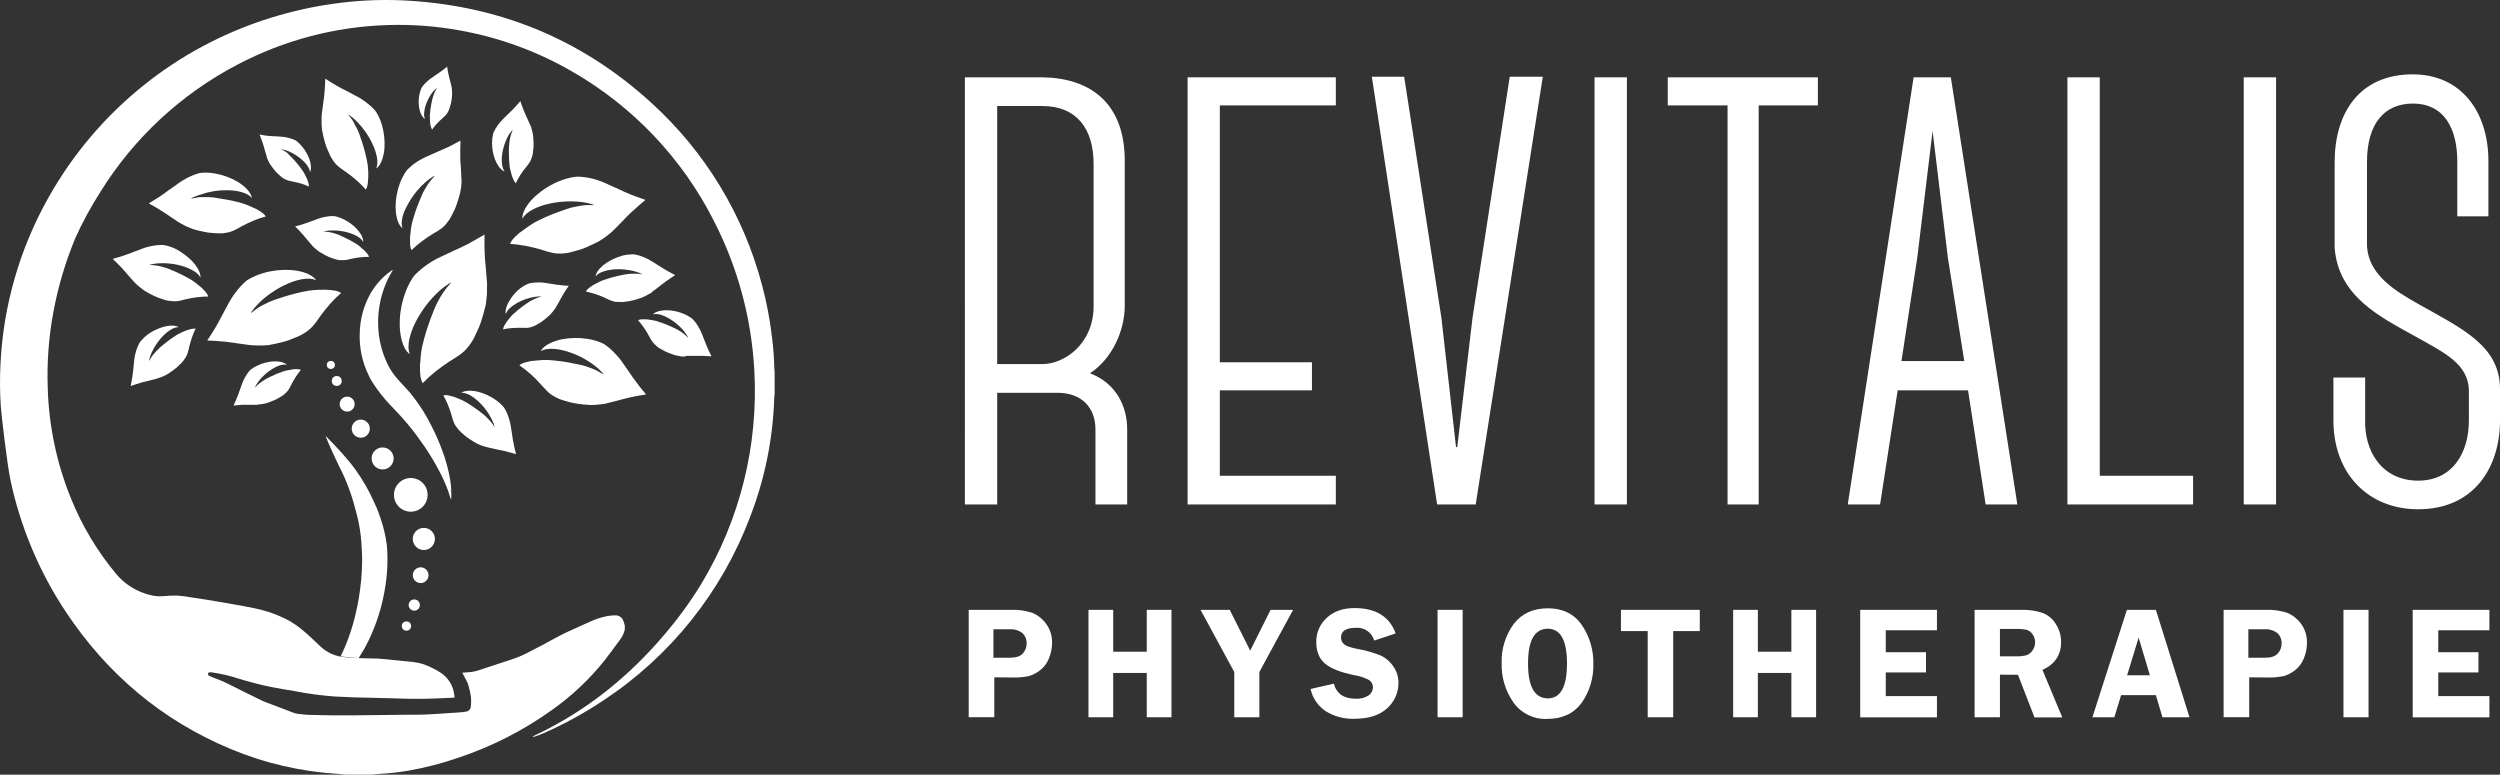 <svg xmlns="http://www.w3.org/2000/svg" id="Ebene_2" data-name="Ebene 2" viewBox="0 0 797.25 247.04"><rect x="0" y="0" width="797.25" height="247.04" fill="#333333" stroke="none"/><g id="Ebene_1-2" data-name="Ebene 1"><g id="Ebene_2-2" data-name="Ebene 2"><g id="letters"><path d="M359.46,160.87h-10.12v-23.94c0-7-4.48-11.67-12.06-11.67h-19.28v35.61h-10.3V24.66h24.71c14.79.19,26.66,7.78,26.27,27.63v45.34c0,7.59-3.89,16.73-11.09,21.4,8.17,3.11,11.87,10.31,11.87,17.9v23.94ZM318,116.11h14.4c7,0,16.35-6.42,16.35-18.48v-45.34c0-11.28-5.45-18.48-16.35-18.48h-14.4v82.3Z" fill="#fff"></path><path d="M389,33.61v81.92h29.38v8.95h-29.38v27.24h37v9.15h-47.28V24.66h47.28v8.95h-37Z" fill="#fff"></path><path d="M464.72,142.58l4.87-41.26,11.87-76.85h10.54l-21.4,136.4h-12.3l-20.82-136.4h10.31l11.87,76.85,4.67,41.26h.39Z" fill="#fff"></path><path d="M508.5,160.87V24.66h10.32v136.21h-10.32Z" fill="#fff"></path><path d="M579.72,33.61h-18.88v127.26h-9.92V33.61h-19.07v-8.95h47.87v8.95Z" fill="#fff"></path><path d="M627.58,124.29v.19h-22.38v-.19l-5.64,36.58h-10.31l21-136.21h11.87l21.21,136.21h-10.11l-5.64-36.58ZM626.41,115.14l-5.25-33.08-4.86-40.28-4.87,40.28-5.06,33.08h20.04Z" fill="#fff"></path><path d="M699.38,151.72v9.15h-40.08V24.66h10.31v127.06h29.77Z" fill="#fff"></path><path d="M715.53,160.87V24.66h10.31v136.21h-10.31Z" fill="#fff"></path><path d="M744.13,133.63v-13.24h10.12v13.24c-.39,10.11,5.25,19.65,16.93,19.65,10.7,0,16.15-8.56,16.15-19.27v-9.14c0-8.95-8-12.45-17.32-17.71-11.09-6.17-24.32-12.65-25.49-28.17v-27.28c0-15.57,7.78-28,24.91-28,15.37,0,24.12,11.87,24.12,27.63v17.65h-9.92v-17.48c0-10.12-3.89-18.48-14.2-18.48-8.76,0-14.6,6-14.6,18.68v26.85c.59,9,8.56,14,16.54,18.48,13.82,7.79,25.88,13.24,25.88,27.05v9.9c0,15.18-8.37,28.41-26.07,28.41-15.96.02-27.24-11.41-27.05-28.77Z" fill="#fff"></path><path d="M317.08,215.99v12.72h-8.16v-34.23h13.5c2.34-.09,4.69.25,6.91,1,1.71.74,3.19,1.93,4.28,3.45,1.29,1.76,1.96,3.91,1.89,6.1,0,1.7-.34,3.38-1,4.94-.58,1.5-1.56,2.81-2.83,3.79-1.06.83-2.27,1.46-3.56,1.84-1.77.36-3.58.51-5.38.45l-5.65-.06ZM316.8,209.76h5.2c2,0,3.39-.46,4.19-1.38.78-.87,1.21-1.99,1.2-3.16.06-1.25-.43-2.46-1.34-3.31-1.16-.91-2.61-1.35-4.08-1.23h-5.17v9.08Z" fill="#fff"></path><path d="M373.58,194.48v34.25h-7.88v-14.13h-10.7v14.13h-7.88v-34.25h7.88v13.35h10.7v-13.35h7.88Z" fill="#fff"></path><path d="M412.37,194.48l-10.76,19.82v14.43h-8v-14.43l-10.76-19.82h9.31l6.53,13,6.5-13h7.18Z" fill="#fff"></path><path d="M445.07,201.99l-6.83,2.29c-.72-2.57-3.16-4.28-5.83-4.07-3.17,0-4.76,1.03-4.76,3.09-.01.79.31,1.54.89,2.08.59.57,1.93,1.07,4,1.48,2.62.46,5.19,1.17,7.67,2.14,1.66.75,3.08,1.96,4.1,3.47,1.1,1.57,1.68,3.44,1.66,5.36,0,3.05-1.29,5.96-3.57,8-2.38,2.26-5.91,3.39-10.59,3.39-3.17.1-6.3-.73-9-2.4-2.49-1.64-4.24-4.19-4.87-7.11l7.43-1.69c.83,3.2,3.16,4.8,7,4.8,1.45.1,2.89-.27,4.11-1.07.83-.58,1.34-1.53,1.35-2.55.03-.94-.44-1.83-1.23-2.33-1.48-.78-3.08-1.31-4.74-1.56-4.36-.9-7.47-2.13-9.32-3.7-1.85-1.57-2.78-3.85-2.78-6.86-.05-2.92,1.16-5.73,3.32-7.7,2.22-2.1,5.22-3.15,9-3.14,6.73.05,11.06,2.75,12.99,8.08Z" fill="#fff"></path><path d="M466.44,194.48v34.25h-8v-34.25h8Z" fill="#fff"></path><path d="M493.37,229.26c-4.22.19-8.25-1.76-10.7-5.2-2.59-3.67-3.92-8.08-3.79-12.57-.16-4.48,1.2-8.88,3.84-12.5,2.55-3.33,6.19-5,10.93-5s8.35,1.79,10.82,5.36c2.45,3.62,3.72,7.9,3.65,12.26.14,4.49-1.18,8.9-3.76,12.57-2.51,3.39-6.17,5.08-10.99,5.08ZM493.6,200.5c-4.21,0-6.32,3.7-6.31,11.09,0,7.39,2.11,11.1,6.31,11.12,4.07,0,6.11-3.7,6.11-11.09s-2.04-11.1-6.11-11.12h0Z" fill="#fff"></path><path d="M542.06,194.48v6.77h-8.48v27.48h-8.13v-27.48h-8.53v-6.77h25.14Z" fill="#fff"></path><path d="M579.15,194.48v34.25h-7.88v-14.13h-10.69v14.13h-7.88v-34.25h7.88v13.35h10.69v-13.35h7.88Z" fill="#fff"></path><path d="M617.69,200.99h-16.32v7h12.83v6.45h-12.83v7.55h16.32v6.77h-24.47v-34.28h24.47v6.51Z" fill="#fff"></path><path d="M637.78,215.15v13.58h-8.08v-34.25h15.06c2.27-.06,4.54.27,6.69,1,1.74.7,3.2,1.94,4.17,3.55,1.1,1.71,1.68,3.71,1.66,5.74,0,4.12-1.98,7.07-5.95,8.86l6.33,15.14h-8.87l-5.26-13.58-5.75-.04ZM637.78,200.57v8.74h4.92c1.18.04,2.35-.07,3.5-.34.8-.28,1.48-.81,1.95-1.51.56-.78.86-1.71.85-2.67,0-.92-.29-1.82-.85-2.56-.44-.66-1.1-1.15-1.86-1.39-1.24-.23-2.51-.32-3.77-.27h-4.74Z" fill="#fff"></path><path d="M687.51,194.48l10.72,34.25h-8.62l-2.11-7.05h-11.08l-2.15,7.05h-7l11-34.25h9.24ZM678.34,215.35h7.26l-3.59-12-3.67,12Z" fill="#fff"></path><path d="M717.27,215.99v12.72h-8.16v-34.23h13.51c2.34-.09,4.69.25,6.91,1,1.71.74,3.19,1.93,4.28,3.45,1.29,1.77,1.95,3.91,1.88,6.1,0,1.7-.34,3.38-1,4.94-.59,1.5-1.57,2.81-2.84,3.79-1.05.83-2.26,1.46-3.55,1.84-1.77.36-3.58.51-5.38.45l-5.65-.06ZM716.99,209.76h5.22c2,0,3.39-.46,4.19-1.38.79-.86,1.22-1.99,1.21-3.16.06-1.25-.43-2.45-1.34-3.31-1.16-.9-2.61-1.34-4.08-1.23h-5.19v9.08Z" fill="#fff"></path><path d="M755.33,194.48v34.25h-8v-34.25h8Z" fill="#fff"></path><path d="M793.87,200.99h-16.31v7h12.82v6.45h-12.82v7.55h16.31v6.77h-24.46v-34.28h24.46v6.51Z" fill="#fff"></path></g><g id="sign"><path d="M155.3,91.28v1.45c0,.07,0,.15,0,.22,0,.67-.04,1.34-.12,2-.06.53-.12,1.06-.19,1.59,0,.28-.07.56-.13.83-.35,1.52-.76,3-1.23,4.51-.25.82-.53,1.62-.86,2.41-.21.5-.46,1-.68,1.48-.34.73-.65,1.46-1,2.15-.19.35-.38.7-.59,1-.32.52-.68,1.02-1.07,1.5-.2.25-.39.5-.6.75-.47.53-.98,1.02-1.53,1.46-.27.22-.55.41-.83.61s-.69.49-1.05.71c-1.43.87-2.84,1.79-4.21,2.77-1.55,1.1-3.04,2.28-4.45,3.55-.62.57-1.21,1.16-1.8,1.77l-.14.13-.05-.08c-.2-.29-.35-.61-.44-.95-.16-.56-.27-1.14-.31-1.73-.08-.85-.09-1.71-.1-2.56v-.11c0-.4.07-.81.11-1.21.07-1,.13-2,.26-3,.1-.68.19-1.36.34-2,.7-3.08,1.62-6.11,2.74-9.07.38-1,.78-2,1.18-3,.31-.79.67-1.55,1.07-2.29.26-.46.51-.93.77-1.38s.41-.71.62-1c.09-.16.2-.32.31-.47.27-.39.52-.78.81-1.15.52-.65,1.06-1.28,1.59-1.91l.08-.1s-.09-.02-.14,0c-.14.06-.28.14-.41.22-1.17.74-2.28,1.58-3.29,2.53-1.35,1.23-2.59,2.57-3.71,4-1.56,1.97-2.91,4.1-4,6.36-.71,1.47-1.27,3.01-1.65,4.59-.22.92-.34,1.86-.34,2.81,0,.73.12,1.46.36,2.15v.11h0c-.06-.04-.11-.08-.16-.12-.52-.46-.95-1-1.29-1.61-.47-.87-.84-1.81-1.08-2.77-.37-1.48-.58-3-.61-4.53-.05-1.67.06-3.35.33-5,.26-1.7.68-3.37,1.24-5,.6-1.82,1.43-3.56,2.46-5.17.27-.43.58-.83.93-1.19,1.17-1.19,2.45-2.26,3.83-3.2.74-.51,1.5-1,2.27-1.43s1.3-.69,2-1c1.15-.56,2.32-1.1,3.48-1.64l.87-.41,2.41-1.11c1.29-.61,2.56-1.26,3.8-2s2.2-1.25,3.3-1.88l.1-.05v3.32c0,.88,0,1.75.07,2.63,0,.43,0,.85.07,1.28,0,.61.09,1.21.14,1.81s.08.94.12,1.41.08.78.11,1.17c.05.65.1,1.3.16,2,.07.89.17,1.77.17,2.67-.02.06-.03.11-.04.17Z" fill="#fff"></path><path d="M193.07,128.73l-1.16.19h-.18c-.53.08-1.07.14-1.61.17l-1.29.06c-.23.01-.45.01-.68,0-1.26-.07-2.52-.19-3.76-.36-.67-.09-1.34-.21-2-.36-.42-.1-.84-.23-1.27-.34-.62-.17-1.25-.32-1.85-.54-.31-.1-.61-.2-.91-.32-.45-.19-.9-.41-1.33-.65l-.68-.38c-.49-.3-.95-.63-1.38-1-.21-.19-.4-.39-.6-.59s-.48-.47-.7-.73c-.89-1-1.82-2-2.78-3-1.08-1.09-2.23-2.11-3.44-3.06-.54-.42-1.09-.82-1.66-1.2l-.12-.09v-.06c.21-.19.44-.36.7-.48.43-.2.88-.37,1.34-.48.67-.18,1.35-.3,2-.43h.08l1-.08c.81-.08,1.61-.17,2.42-.19h1.66c2.56.16,5.1.5,7.61,1,.85.16,1.7.35,2.55.53.68.13,1.35.31,2,.54l1.21.43.92.35c.14.05.28.12.41.18.35.16.7.31,1,.49.59.33,1.16.67,1.74,1h.09s.01-.07,0-.11c-.08-.1-.15-.2-.24-.3-.75-.84-1.57-1.6-2.46-2.28-2.79-2.14-5.95-3.73-9.33-4.7-1.27-.38-2.57-.61-3.89-.69-.76-.06-1.53-.02-2.28.11-.59.09-1.15.29-1.67.58h-.08c.02-.05.04-.1.07-.15.3-.47.68-.89,1.11-1.25.64-.5,1.33-.91,2.07-1.23,1.13-.5,2.31-.88,3.53-1.11,1.32-.26,2.66-.4,4-.42,1.4-.02,2.8.08,4.19.3,1.53.24,3.03.67,4.46,1.26.38.16.73.36,1.07.59,1.11.78,2.13,1.67,3.05,2.66.51.51,1,1.06,1.46,1.61s.73.94,1.07,1.43c.6.85,1.19,1.7,1.78,2.56l.45.63c.4.59.8,1.19,1.21,1.78.67.94,1.36,1.86,2.07,2.76.64.79,1.3,1.58,1.95,2.37l.05.07h-.14l-2.51.43c-.69.12-1.39.27-2.08.41l-1,.23-1.42.35-1.11.3-.91.24-1.54.39c-.7.18-1.39.38-2.1.5l-.16.08Z" fill="#fff"></path><path d="M195.29,73.8l-1,.83-.16.11c-.45.39-.92.74-1.41,1.07l-1.17.79c-.21.14-.42.27-.64.39-1.22.65-2.46,1.23-3.73,1.77-.69.31-1.39.59-2.11.82-.46.14-.93.26-1.39.39-.68.19-1.35.4-2,.55-.34.07-.68.14-1,.19-.54.08-1.08.13-1.62.15h-.85c-.62,0-1.25-.07-1.86-.19-.3-.06-.59-.13-.89-.21s-.72-.17-1.07-.29c-1.42-.46-2.84-.88-4.29-1.23-1.65-.41-3.32-.72-5-.93-.73-.1-1.47-.16-2.22-.2h-.16v-.09c.08-.3.22-.58.39-.84.29-.43.63-.84,1-1.2.53-.55,1.1-1,1.67-1.55.02,0,.05,0,.07,0l.87-.63c.71-.53,1.41-1.06,2.16-1.54.51-.33,1-.66,1.55-1,2.48-1.3,5.04-2.43,7.67-3.38.89-.33,1.78-.63,2.68-.94.71-.25,1.43-.45,2.16-.6l1.37-.28,1.06-.19c.16,0,.33,0,.49-.06.41,0,.83-.1,1.24-.12h2.31s-.06-.06-.09-.08c-.13,0-.26-.11-.39-.15-1.17-.36-2.37-.61-3.59-.75-1.61-.19-3.23-.24-4.85-.16-2.21.09-4.4.43-6.54,1-1.39.37-2.73.88-4,1.54-.75.38-1.45.84-2.08,1.39-.5.42-.92.92-1.24,1.48l-.06.08h0v-.17c.02-.61.13-1.22.34-1.8.31-.82.73-1.6,1.24-2.32.78-1.1,1.67-2.11,2.68-3,1.1-.98,2.28-1.87,3.53-2.65,1.3-.81,2.68-1.51,4.1-2.08,1.57-.63,3.21-1.08,4.89-1.32.44-.06.89-.08,1.33-.06,1.46.08,2.9.3,4.32.65.76.2,1.52.44,2.26.7s1.22.47,1.81.73l3.11,1.4.78.34,2.13,1c1.15.52,2.32,1,3.5,1.43l3.16,1.13h.09l-.12.11-2.11,1.81c-.58.51-1.15,1-1.72,1.55l-.89.8c-.38.38-.75.76-1.13,1.13l-.87.91-.73.74-1.19,1.22c-.55.56-1.09,1.14-1.69,1.65-.04.05-.08.1-.1.16Z" fill="#fff"></path><path d="M102.56,37.06v1.23c-.03.49-.03.98,0,1.47l.09,1.17c0,.21,0,.41.07.62.21,1.12.46,2.24.76,3.34.15.61.34,1.21.55,1.8.14.37.31.74.46,1.11.22.54.43,1.08.69,1.61.13.26.25.52.4.77.22.39.47.77.73,1.13l.42.57c.32.4.68.77,1.07,1.11.19.17.39.32.59.48s.49.38.74.55c1,.69,2,1.4,3,2.17,1.11.87,2.16,1.8,3.15,2.8.44.43.86.89,1.27,1.35l.1.1h0c.16-.21.27-.44.35-.69.14-.41.24-.83.29-1.26.08-.62.12-1.25.15-1.88v-.97c0-.73,0-1.46-.11-2.19,0-.51-.09-1-.18-1.5-.42-2.29-.99-4.54-1.72-6.75-.25-.75-.51-1.49-.77-2.23-.2-.59-.43-1.16-.71-1.72-.18-.34-.35-.69-.53-1l-.41-.79-.21-.47c-.18-.29-.35-.59-.56-.87-.35-.49-.73-1-1.1-1.45l-.06-.08h.1c.1.05.2.11.3.18.84.59,1.62,1.26,2.33,2,.95.95,1.82,1.98,2.6,3.08,1.07,1.49,1.98,3.1,2.7,4.79.48,1.07.83,2.2,1.07,3.35.14.68.19,1.38.16,2.07-.02.54-.13,1.07-.33,1.57,0,.03,0,.05,0,.08h0l.12-.08c.39-.32.73-.71,1-1.14.38-.63.67-1.3.88-2,.32-1.08.53-2.19.6-3.31.08-1.22.05-2.45-.09-3.66-.14-1.27-.38-2.52-.74-3.75-.4-1.32-.95-2.59-1.65-3.78-.19-.32-.41-.62-.65-.9-.82-.91-1.73-1.73-2.71-2.46-.52-.4-1.07-.77-1.62-1.13s-.93-.55-1.41-.8c-.83-.45-1.67-.88-2.51-1.32l-.62-.33-1.74-.89c-.92-.48-1.83-1-2.72-1.55l-2.36-1.48h-.07v.13c0,.77-.06,1.54-.1,2.31s-.08,1.28-.13,1.92c0,.31-.06.63-.09.94s-.11.88-.16,1.32c-.05.44-.09.69-.14,1s-.08.56-.11.85l-.19,1.39c-.09.64-.19,1.29-.22,1.94,0,.04,0,.09-.02.13Z" fill="#fff"></path><path d="M147.18,57.05v1.08c0,.06,0,.11,0,.17-.02.5-.06.99-.13,1.48l-.23,1.21c0,.2-.06.41-.11.62-.29,1.12-.63,2.23-1,3.33-.19.61-.42,1.21-.68,1.79-.17.37-.36.72-.54,1.09-.26.53-.51,1.07-.81,1.58-.15.26-.3.51-.46.76s-.54.74-.83,1.09c-.16.18-.3.37-.46.55-.36.39-.76.74-1.18,1.06-.2.16-.42.3-.63.44s-.52.35-.79.51c-1.09.62-2.16,1.28-3.2,2-1.18.79-2.3,1.65-3.38,2.57-.48.41-.94.84-1.38,1.28l-.11.09h0c-.14-.22-.25-.46-.31-.72-.11-.43-.17-.86-.19-1.3v-1.91s0-.05,0-.08c0-.3.06-.6.1-.9.07-.74.13-1.49.25-2.22.09-.51.17-1,.29-1.51.59-2.29,1.33-4.53,2.23-6.71.3-.75.62-1.48.93-2.22.24-.58.53-1.14.85-1.68l.6-1c.16-.26.31-.52.48-.77.07-.12.15-.23.24-.34.21-.29.4-.58.63-.85.4-.47.81-.93,1.22-1.39l.06-.07s-.07-.02-.1,0c-.11.04-.22.09-.32.15-.89.53-1.72,1.15-2.5,1.83-1.03.9-1.99,1.88-2.85,2.94-1.19,1.44-2.22,3-3.07,4.66-.59,1.06-1.06,2.17-1.4,3.33-.18.68-.28,1.38-.3,2.09-.02.55.06,1.09.22,1.61v.09h0l-.12-.09c-.37-.36-.68-.78-.93-1.23-.34-.66-.59-1.37-.75-2.09-.25-1.11-.37-2.25-.37-3.39,0-1.24.12-2.49.34-3.71.22-1.27.56-2.53,1-3.74.49-1.34,1.15-2.62,1.94-3.81.21-.31.45-.6.72-.87.9-.86,1.87-1.64,2.92-2.31.56-.36,1.14-.7,1.72-1s1-.49,1.49-.72l2.63-1.15.66-.3,1.82-.78c1-.42,1.93-.88,2.87-1.37l2.49-1.34h.08v.13c0,.79,0,1.57-.05,2.35s0,1.31,0,2v1c0,.45,0,.9.07,1.35s0,.71.07,1.06,0,.58.05.87c0,.49.05,1,.08,1.46,0,.66.1,1.32.08,2,.02-.02.03-.03.05-.05Z" fill="#fff"></path><path d="M155.33,142.6l-.81-.23h-.12c-.37-.11-.74-.24-1.1-.39l-.86-.37c-.15-.06-.3-.13-.44-.21-.79-.44-1.57-.91-2.32-1.41-.41-.28-.83-.56-1.21-.87l-.72-.63c-.35-.3-.71-.6-1-.93-.17-.16-.33-.32-.48-.49-.24-.27-.46-.55-.66-.84-.11-.15-.23-.3-.33-.46-.22-.35-.41-.71-.57-1.09-.07-.19-.14-.38-.2-.57s-.17-.46-.23-.7c-.25-.94-.54-1.88-.86-2.8-.37-1.04-.79-2.06-1.27-3.06-.22-.44-.45-.87-.69-1.3l-.06-.1h0c.19-.08.39-.14.6-.16.34,0,.67.04,1,.11.49.1,1,.23,1.45.36h.05l.67.25c.54.21,1.09.4,1.62.64.36.16.73.32,1.08.51,1.61.89,3.16,1.9,4.63,3,.5.37,1,.76,1.48,1.14.39.31.76.64,1.11,1l.65.65.48.51c.08.08.15.16.21.25.18.22.36.42.52.64l.81,1.21v.05s.01-.05,0-.08c-.02-.09-.04-.18-.06-.27-.22-.77-.51-1.52-.88-2.24-.47-.95-1.02-1.87-1.65-2.73-.85-1.19-1.82-2.28-2.91-3.25-.71-.64-1.48-1.2-2.3-1.67-.48-.27-.99-.49-1.52-.64-.41-.12-.83-.18-1.26-.15h-.07l.09-.07c.34-.21.72-.37,1.11-.46.57-.12,1.15-.18,1.73-.16.89.03,1.77.17,2.63.4.94.25,1.85.58,2.73,1,.92.42,1.8.93,2.62,1.51.92.63,1.76,1.38,2.5,2.21.19.22.36.46.51.72.48.85.86,1.74,1.16,2.66.17.49.31,1,.44,1.5s.17.84.24,1.26c.13.74.24,1.48.36,2.22,0,.18.06.37.08.55.08.51.15,1,.23,1.53.13.82.29,1.63.48,2.44s.34,1.43.51,2.15v.06h-.09l-1.76-.51-1.48-.39-.73-.17-1-.21-.82-.16-.67-.13-.98-.24c-.51-.1-1-.19-1.52-.33l-.15-.06Z" fill="#fff"></path><path d="M177.23,98.07l-.39.59s-.05.05-.07.08c-.19.27-.39.53-.6.78l-.51.59c-.09.11-.18.21-.28.31-.56.52-1.14,1-1.73,1.49-.33.26-.66.52-1,.75l-.69.41c-.32.21-.66.41-1,.59l-.53.26c-.27.12-.55.23-.84.32l-.45.14c-.33.09-.66.14-1,.17-.17,0-.34,0-.51,0h-.61c-.83,0-1.65-.06-2.47,0-.93.02-1.86.09-2.78.23-.41.06-.82.14-1.22.22h-.09c0-.17.02-.34.08-.5.09-.28.2-.54.35-.79.2-.37.43-.72.66-1.07h0l.37-.47c.3-.38.6-.77.92-1.14s.45-.5.7-.73c1.13-1.06,2.33-2.05,3.59-2.94l1.3-.9c.34-.23.69-.45,1.06-.63l.69-.35.54-.26.25-.11c.22-.08.43-.17.65-.24l1.17-.34h.06s-.04,0-.06,0h-.23c-.67-.02-1.34.03-2,.13-.89.13-1.76.34-2.61.63-1.17.37-2.29.88-3.35,1.5-.69.4-1.34.87-1.93,1.41-.34.3-.64.63-.91,1-.2.31-.35.64-.44,1,0,.02,0,.04,0,.06h0v-.09c-.08-.33-.11-.66-.08-1,.05-.49.15-.97.32-1.43.26-.7.59-1.37,1-2,.86-1.44,1.96-2.71,3.27-3.75.74-.57,1.55-1.05,2.41-1.43.23-.1.47-.18.71-.23.8-.17,1.61-.25,2.43-.25h1.31c.43,0,.72.07,1.08.12l1.86.29.47.07,1.28.21c.69.1,1.39.19,2.08.24l1.86.14h.05l-.05.07c-.29.43-.58.85-.86,1.28l-.69,1.08c-.11.18-.22.36-.32.55s-.3.51-.44.77-.22.41-.34.61l-.27.5c-.16.28-.32.56-.47.84-.2.39-.42.76-.66,1.13-.01.03-.02.06-.04.09Z" fill="#fff"></path><path d="M218.56,113.69h-.85c-.34,0-.68-.07-1-.13l-.81-.15-.42-.09c-.77-.23-1.52-.49-2.26-.78-.42-.16-.82-.35-1.22-.55-.25-.12-.49-.26-.73-.4s-.72-.38-1.06-.59c-.17-.11-.35-.22-.51-.34-.25-.21-.48-.43-.7-.67l-.36-.34c-.26-.25-.49-.53-.7-.83-.1-.14-.19-.29-.28-.44s-.23-.37-.33-.56c-.4-.76-.82-1.51-1.27-2.24-.51-.83-1.07-1.63-1.68-2.39-.26-.34-.55-.66-.84-1l-.06-.07h0c.15-.09.32-.15.5-.19.3-.06.6-.1.9-.1h1.36l.62.09c.5.07,1,.13,1.51.23.35.08.69.14,1,.24,1.55.47,3.07,1.03,4.54,1.7l1.49.7c.39.18.77.39,1.14.62l.68.44.51.35.23.18c.19.15.38.29.56.45s.62.58.93.88h0s.01-.05,0-.07c-.03-.08-.06-.15-.1-.22-.34-.63-.74-1.22-1.19-1.77-.58-.72-1.23-1.39-1.93-2-.96-.86-2-1.61-3.12-2.24-.73-.41-1.49-.75-2.29-1-.46-.14-.94-.23-1.42-.27-.37-.02-.75.01-1.11.11h-.07l.07-.08c.25-.25.54-.45.86-.6.46-.21.95-.37,1.45-.46.77-.14,1.56-.2,2.34-.17.85.03,1.7.15,2.53.33.87.2,1.72.46,2.54.8.91.37,1.77.85,2.56,1.43.21.15.4.33.57.52.57.64,1.07,1.33,1.51,2.06.24.39.45.8.66,1.2s.31.69.45,1l.72,1.84.18.45c.17.43.32.85.49,1.27.27.68.56,1.35.87,2s.57,1.17.85,1.75v.05h-.09l-1.6-.11-1.35-.05h-5.28v.21Z" fill="#fff"></path><path d="M207.8,93.29l-.69.45h-.11c-.32.21-.66.39-1,.56l-.81.39-.44.2c-.83.3-1.67.56-2.51.79-.46.13-.93.24-1.41.33l-.92.13c-.44.06-.89.14-1.33.17h-.67c-.33,0-.67-.01-1-.05h-.54c-.39-.06-.78-.16-1.16-.28l-.55-.21-.66-.28c-.85-.42-1.72-.81-2.6-1.16-1-.39-2.02-.72-3.05-1-.46-.12-.92-.22-1.39-.32h-.1s0-.03,0-.05c.08-.18.19-.35.32-.5.22-.25.47-.47.73-.68.38-.29.78-.56,1.19-.83h0l.6-.32c.5-.27,1-.55,1.5-.79s.71-.33,1.07-.46c1.68-.61,3.4-1.1,5.15-1.47.59-.13,1.19-.24,1.78-.36.47-.09.94-.16,1.42-.19l.89-.06h1.8l1.4.17h.07l-.05-.06-.24-.13c-.71-.33-1.45-.6-2.21-.79-1-.26-2.02-.43-3.05-.53-1.41-.15-2.83-.14-4.23.03-.92.1-1.82.31-2.69.62-.5.17-.98.4-1.43.69-.35.22-.66.51-.92.83h0s0-.07,0-.11c.06-.39.19-.76.37-1.11.28-.49.61-.95,1-1.36.6-.63,1.27-1.19,2-1.67.78-.53,1.61-.99,2.47-1.37.89-.41,1.82-.75,2.77-1,1.05-.27,2.13-.4,3.21-.41.29,0,.57.02.85.08.92.18,1.83.47,2.69.84.47.19.93.41,1.38.64s.73.4,1.08.62l1.85,1.16.46.28,1.26.81c.69.42,1.38.83,2.09,1.21l1.9,1h.06-.09l-1.49,1-1.23.83-.59.43-.81.62-.63.49-.53.41-.88.67c-.39.32-.79.62-1.21.9l-.14.2Z" fill="#fff"></path><path d="M144,27.67l.09.58v.09c.04.27.07.53.08.8v.99c0,.63-.1,1.26-.19,1.88-.05.34-.1.68-.18,1l-.18.63c-.08.31-.16.62-.27.93-.05.15-.1.3-.17.44-.09.23-.2.45-.32.67-.07.11-.13.23-.19.34-.15.24-.33.47-.52.68-.09.1-.19.2-.29.3-.12.12-.24.24-.37.35-.52.44-1.02.9-1.5,1.38-.54.54-1.05,1.11-1.53,1.71-.22.27-.41.54-.61.82v.06h0c-.09-.11-.18-.22-.24-.35-.1-.22-.18-.44-.24-.67-.08-.34-.14-.68-.2-1h0v-.49c0-.4-.08-.8-.09-1.21s0-.55,0-.83c.08-1.27.25-2.54.5-3.79.08-.43.18-.85.27-1.27.07-.34.16-.67.28-1,.07-.2.14-.4.22-.6s.11-.3.17-.46l.09-.2c.09-.17.16-.35.25-.51s.34-.58.51-.87h-.05l-.15.12c-.42.34-.82.72-1.17,1.14-.46.58-.86,1.2-1.22,1.85-.49.89-.88,1.83-1.16,2.8-.19.63-.3,1.28-.35,1.94-.04.38-.04.76,0,1.14.05.29.15.57.29.83h-.07c-.24-.14-.45-.33-.62-.55-.25-.3-.45-.64-.61-1-.25-.56-.44-1.15-.55-1.76-.13-.66-.19-1.33-.2-2,0-.7.05-1.4.17-2.09.12-.76.34-1.51.64-2.22.08-.19.18-.37.29-.54.41-.57.87-1.09,1.39-1.56.26-.25.53-.49.81-.72.23-.19.47-.36.71-.54l1.29-.88.32-.22.88-.6c.48-.33.94-.67,1.39-1s.79-.64,1.19-1h0v.07c.06.42.13.84.2,1.26s.13.69.2,1l.12.51c.05.23.11.47.17.7s.09.38.14.56l.12.46c.07.25.13.51.19.77s.19.69.25,1.05c0,.03,0,.06.02.08Z" fill="#fff"></path><path d="M169.19,39.99l.25.7s0,.07,0,.11c.11.33.2.66.28,1l.18.8c.03.14.06.29.07.43.1.79.15,1.59.18,2.39v1.31c0,.28,0,.56-.08.83s-.06.82-.13,1.22c0,.2-.06.4-.11.6-.07.3-.16.6-.26.9-.06.16-.11.32-.17.47-.13.35-.3.68-.49,1-.09.15-.2.29-.3.44s-.24.35-.38.52c-.55.66-1.07,1.35-1.57,2-.56.8-1.08,1.62-1.54,2.48-.21.38-.4.77-.58,1.16v.09h0c-.15-.1-.27-.23-.37-.38-.17-.25-.33-.51-.45-.79-.18-.4-.33-.81-.49-1.22h0c0-.2-.1-.41-.16-.61-.13-.49-.27-1-.38-1.49-.07-.34-.14-.69-.18-1-.18-1.61-.26-3.23-.22-4.85,0-.55,0-1.1.06-1.65.02-.43.06-.86.13-1.29.05-.27.09-.54.14-.8s.07-.41.12-.62,0-.18.07-.28.12-.46.2-.69c.14-.4.29-.8.44-1.2v-.06h-.06l-.17.18c-.46.54-.86,1.13-1.22,1.74-.43.82-.8,1.68-1.1,2.56-.41,1.22-.69,2.47-.83,3.75-.09.83-.09,1.68,0,2.51.05.48.16.95.32,1.41.11.36.3.7.54,1h-.1c-.33-.14-.63-.33-.9-.57-.38-.34-.71-.73-1-1.15-.43-.65-.79-1.36-1.07-2.09-.3-.8-.54-1.63-.69-2.47-.16-.87-.25-1.76-.26-2.65-.02-.98.09-1.96.31-2.92.06-.25.14-.5.25-.74.36-.77.8-1.51,1.31-2.19.27-.38.56-.74.85-1.08s.51-.56.78-.83l1.41-1.39.35-.34,1-.95c.52-.51,1.02-1.04,1.5-1.59l1.28-1.47h0v.08c.18.51.35,1,.54,1.52s.31.84.47,1.26c.08.21.17.41.26.61s.25.57.37.85l.3.67c.09.18.17.36.25.54l.41.92c.19.42.39.83.54,1.26.07.05.09.05.1.05Z" fill="#fff"></path><path d="M99.52,78.31l.51.51s.06.04.08.07c.24.23.49.45.75.66l.63.49c.11.09.22.18.34.25.66.41,1.34.79,2,1.15.38.2.77.39,1.17.55l.77.28c.37.13.74.28,1.12.39.19,0,.38.11.57.15.3.07.6.12.9.15h.48c.35.03.71.03,1.06,0,.17-.01.34-.04.51-.07.2,0,.41-.07.61-.12.82-.2,1.64-.38,2.46-.52.94-.16,1.88-.27,2.83-.32h1.35c-.03-.17-.09-.34-.18-.49-.14-.26-.31-.5-.5-.72-.28-.33-.58-.63-.87-.94h0l-.47-.39c-.37-.33-.75-.66-1.14-1s-.55-.41-.84-.6c-1.34-.83-2.73-1.58-4.17-2.22l-1.49-.67c-.39-.17-.78-.31-1.19-.42l-.76-.22-.59-.15-.27-.06c-.23,0-.46-.09-.69-.11-.41,0-.83-.08-1.24-.11h-.06l.23-.07c.67-.15,1.36-.25,2.05-.27.91-.04,1.82,0,2.73.11,1.24.15,2.46.42,3.64.83.77.25,1.51.59,2.21,1,.4.25.77.53,1.11.86.26.26.47.56.63.89h0v-.09c.02-.34-.02-.68-.12-1-.13-.47-.33-.93-.59-1.35-.39-.66-.86-1.27-1.39-1.82-.57-.6-1.2-1.14-1.87-1.63-.67-.49-1.38-.93-2.13-1.3-.86-.44-1.76-.78-2.7-1-.24-.06-.49-.09-.74-.09-.83,0-1.66.07-2.48.23-.44.08-.88.18-1.31.3s-.7.21-1,.33l-1.8.66-.46.16-1.24.46c-.66.24-1.34.46-2,.66l-1.82.5h-.06l.07.06,1.11,1.11.9,1c.15.15.29.31.43.47l.59.69.45.54.38.45.63.74c.29.34.57.69.88,1v.05Z" fill="#fff"></path><path d="M50.23,120.66l.74-.26h.11c.34-.11.68-.25,1-.41l.78-.38c.14-.06.27-.13.4-.21.72-.44,1.42-.92,2.09-1.42.38-.27.74-.55,1.09-.86.22-.2.42-.41.64-.62s.63-.58.92-.9l.42-.49c.21-.26.4-.53.57-.81.1-.14.2-.29.28-.44.19-.32.35-.65.48-1,.07-.17.12-.35.17-.53.06-.22.13-.44.18-.66.19-.89.41-1.77.67-2.64.28-.99.62-1.96,1-2.91.18-.41.38-.82.59-1.23v-.09h0c-.19-.03-.38-.03-.57,0-.32.01-.63.06-.94.14-.45.11-.89.26-1.33.4h-.05l-.61.27c-.49.21-1,.41-1.48.66-.33.17-.66.33-1,.53-1.45.9-2.84,1.91-4.16,3-.45.36-.88.75-1.32,1.12-.35.31-.69.65-1,1l-.57.64c-.15.16-.29.33-.43.49-.07.08-.13.16-.19.25-.15.2-.31.4-.44.61-.24.38-.47.77-.7,1.16h0v-.07c0-.08,0-.17,0-.25.17-.73.41-1.44.72-2.13.39-.91.87-1.78,1.41-2.61.73-1.14,1.59-2.2,2.56-3.15.62-.63,1.31-1.18,2.06-1.65.43-.28.89-.5,1.37-.67.38-.13.77-.2,1.17-.19h.14l-.09-.06c-.33-.18-.69-.31-1.06-.37-.53-.09-1.07-.12-1.6-.07-.83.07-1.64.23-2.43.48-.86.26-1.7.59-2.5,1-.81.4-1.59.87-2.32,1.41-.82.63-1.57,1.36-2.22,2.17-.16.22-.31.44-.44.68-.42.81-.75,1.66-1,2.53-.13.46-.24.94-.34,1.41s-.12.79-.17,1.19c-.08.69-.15,1.38-.23,2.07,0,.17,0,.34-.05.52l-.15,1.43c-.08.76-.19,1.53-.33,2.28s-.25,1.35-.38,2c0,.02,0,.04,0,.06h.09l1.61-.55,1.36-.43.67-.19,1-.25.75-.18.61-.15,1-.26c.47-.12.94-.22,1.39-.38l.06-.03Z" fill="#fff"></path><path d="M85,49.89l.23.6v.09c.11.28.23.55.37.82.11.21.22.42.34.63s.11.22.18.33c.39.58.81,1.14,1.24,1.68.23.3.48.59.75.87.17.18.35.34.53.51s.5.5.78.73c.13.12.27.23.41.34s.45.31.68.45l.38.22c.28.14.57.27.87.36l.45.12c.18.05.36.1.55.13.74.13,1.48.29,2.21.48.82.21,1.64.47,2.43.77.35.14.69.29,1,.45h.08c.02-.16.02-.31,0-.47-.02-.26-.07-.52-.15-.77-.11-.37-.24-.73-.37-1.09h0l-.24-.5c-.19-.4-.38-.81-.59-1.2s-.3-.54-.47-.79c-.79-1.17-1.67-2.29-2.61-3.35-.32-.36-.65-.71-1-1.06-.26-.28-.53-.54-.82-.79l-.37-.46-.42-.34-.21-.15c-.17-.12-.34-.24-.52-.35l-1-.54h0s.04,0,.06,0h.21c.61.12,1.2.3,1.78.53,1.81.72,3.46,1.78,4.88,3.11.54.5,1.02,1.05,1.43,1.65.23.34.42.71.57,1.09.13.32.2.66.2,1h0s0-.05,0-.08c.14-.28.23-.57.28-.88.06-.44.06-.89,0-1.33-.08-.68-.23-1.35-.47-2-.25-.69-.57-1.36-.94-2-.38-.68-.83-1.32-1.33-1.91-.53-.67-1.13-1.27-1.79-1.8-.18-.13-.38-.24-.58-.34-.68-.31-1.39-.55-2.12-.72-.39-.1-.79-.17-1.18-.23s-.66-.08-1-.11l-1.71-.13h-.43l-1.18-.07c-.64,0-1.27-.11-1.9-.2l-1.69-.3h0v.07c.17.44.35.88.51,1.32s.27.73.39,1.1c.07.19.13.37.18.55l.24.78c.06.2.11.41.17.61l.15.51.24.84c.11.38.22.77.36,1.14-.04.02-.04.05-.04.08Z" fill="#fff"></path><path d="M82.24,128.99l.69-.06h.1c.32-.03.63-.07.94-.14l.74-.16.39-.1c.7-.23,1.39-.49,2.07-.78.38-.16.75-.32,1.11-.51l.67-.39c.32-.19.65-.37,1-.58.15-.11.31-.21.46-.33.23-.17.45-.36.65-.57.11-.1.23-.21.33-.32.23-.24.45-.5.63-.78.09-.14.17-.28.25-.43s.2-.34.29-.52c.34-.72.72-1.42,1.12-2.11.45-.78.94-1.54,1.48-2.26.24-.32.5-.63.76-.93v-.07h0c-.14-.08-.3-.14-.46-.17-.28-.05-.56-.07-.84-.07-.4,0-.81,0-1.21.07h0l-.57.1c-.47.08-.93.15-1.4.26-.31.07-.63.14-.94.24-1.43.48-2.82,1.04-4.17,1.7l-1.36.69c-.35.18-.68.38-1,.61l-.62.42c-.16.11-.32.22-.47.34l-.21.17c-.17.14-.35.27-.51.43s-.55.56-.83.84h0s-.01-.05,0-.07c.03-.07.06-.14.09-.21.28-.58.61-1.14,1-1.66,1.25-1.63,2.8-3.02,4.57-4.08.66-.41,1.36-.74,2.09-1,.42-.14.86-.24,1.31-.28.33-.03.67,0,1,.07h.06l-.06-.07c-.24-.23-.52-.41-.82-.54-.44-.18-.89-.32-1.36-.39-.72-.11-1.45-.14-2.17-.09-.79.05-1.57.18-2.34.38-.8.2-1.58.47-2.33.8-.84.37-1.64.83-2.37,1.38-.19.15-.36.32-.52.5-.51.62-.96,1.29-1.34,2-.21.37-.4.75-.58,1.14s-.27.64-.39,1c-.21.57-.41,1.14-.62,1.72-.05.14-.11.28-.16.43-.14.39-.27.79-.41,1.18-.23.64-.48,1.27-.76,1.88-.28.61-.49,1.1-.74,1.65h.09l1.48-.14c.41,0,.83-.06,1.24-.09h4.89l.06-.1Z" fill="#fff"></path><path d="M43.09,90.24l.67.65.11.08c.32.3.65.57,1,.83l.81.62c.14.11.29.22.44.31.85.52,1.72,1,2.61,1.44.48.24,1,.48,1.48.68l1,.34c.47.17.95.35,1.44.48.24.07.48.14.73.19.37.06.74.11,1.12.13l.61.06c.45.04.9.04,1.35,0l.65-.11c.26,0,.53-.1.79-.17,1-.27,2.08-.51,3.13-.7,1.19-.22,2.39-.37,3.6-.45.54,0,1.08-.05,1.61-.05h.12s0-.04,0-.06c-.04-.22-.13-.43-.24-.62-.18-.33-.4-.63-.65-.91-.36-.42-.75-.8-1.13-1.19h0l-.6-.49c-.49-.41-1-.83-1.49-1.2-.35-.26-.7-.52-1.07-.75-1.73-1.04-3.52-1.96-5.37-2.77l-1.9-.79c-.49-.21-1-.39-1.52-.53l-1-.26-.75-.18-.35-.07c-.3,0-.59-.11-.89-.14l-1.58-.12h-.12s.04-.05.07-.06l.28-.09c.86-.21,1.74-.34,2.62-.38,1.17-.07,2.34-.04,3.5.09,1.59.16,3.15.5,4.66,1,.99.33,1.94.76,2.84,1.29.52.3,1.01.67,1.44,1.09.34.32.61.7.82,1.12v.06h0s0-.08,0-.12c.01-.44-.04-.89-.17-1.31-.19-.61-.45-1.18-.79-1.72-.51-.83-1.12-1.6-1.8-2.29-.74-.76-1.56-1.46-2.43-2.07-.86-.66-1.78-1.24-2.74-1.73-1.1-.53-2.26-.92-3.46-1.17-.33-.06-.66-.09-1-.1-1.07.01-2.13.13-3.17.34-.56.11-1.11.25-1.66.4s-.9.29-1.34.45l-2.29.87-.58.22-1.57.61c-.85.32-1.71.61-2.57.87l-2.36.68h-.06l.08.08,1.43,1.4c.4.39.79.79,1.18,1.19l.56.61.76.86.59.69.49.56c.27.32.55.63.82.94s.74.87,1.14,1.26l.1.11Z" fill="#fff"></path><path d="M80.53,110.11l1.28.06h.19c.59.03,1.17.03,1.76,0l1.41-.09c.25,0,.5,0,.75-.08,1.35-.23,2.7-.53,4-.87.73-.19,1.46-.38,2.17-.64.45-.17.89-.36,1.34-.54.65-.26,1.31-.5,1.94-.81.32-.15.63-.3.94-.47.47-.27.93-.56,1.37-.87.23-.17.46-.32.69-.5.5-.4.97-.83,1.4-1.31.2-.23.39-.47.58-.71s.46-.58.67-.88c.84-1.23,1.71-2.43,2.64-3.59,1.04-1.31,2.16-2.56,3.34-3.74.53-.53,1.08-1,1.64-1.51l.12-.11-.06-.06c-.25-.18-.53-.33-.82-.43-.49-.17-1-.29-1.51-.35-.75-.11-1.51-.16-2.26-.21h-1.19c-.88,0-1.76,0-2.64.09-.6.06-1.21.1-1.81.2-2.75.48-5.47,1.15-8.13,2-.9.28-1.8.59-2.69.89-.71.23-1.41.51-2.08.84l-1.25.62-1,.49c-.14.07-.28.16-.43.25-.35.22-.71.42-1,.66-.59.43-1.17.88-1.76,1.32l-.09.06s-.02-.08,0-.12c.07-.12.14-.24.22-.36.71-1,1.5-1.93,2.38-2.78,1.16-1.13,2.41-2.16,3.74-3.08,1.81-1.27,3.75-2.35,5.79-3.2,1.33-.56,2.71-.98,4.13-1.24.82-.15,1.66-.21,2.49-.17.65.03,1.29.18,1.89.42h.09l-.1-.15c-.37-.45-.81-.84-1.3-1.15-.74-.46-1.54-.83-2.37-1.1-1.3-.41-2.64-.66-4-.76-1.47-.12-2.94-.09-4.41.06-1.53.15-3.04.43-4.51.85-1.63.46-3.2,1.11-4.67,1.95-.39.22-.75.47-1.09.76-1.1.98-2.11,2.07-3,3.24-.49.62-.94,1.27-1.37,1.93s-.67,1.11-1,1.68l-1.61,3-.4.75c-.37.69-.72,1.39-1.1,2.07-.59,1.11-1.22,2.2-1.89,3.26s-1.21,1.88-1.81,2.82c-.02.03-.04.06-.05.09h.15c.93,0,1.85.09,2.78.15.77.05,1.54.11,2.31.18.38,0,.75.07,1.13.12l1.58.21c.42,0,.83.12,1.25.18l1,.14,1.72.24c.77.11,1.55.24,2.34.28.06,0,.12,0,.18.02Z" fill="#fff"></path><path d="M57.65,71.25l.94.52.14.06c.43.24.87.45,1.33.63l1.09.44c.19.08.38.16.58.21,1.09.32,2.2.59,3.32.81.61.14,1.23.24,1.85.31.4,0,.8.05,1.19.08.59.05,1.17.1,1.75.1h.87c.43-.03.86-.08,1.29-.17l.7-.11c.51-.12,1-.27,1.48-.47.23-.09.46-.21.69-.32s.55-.26.82-.41c1.07-.62,2.16-1.2,3.27-1.73,1.25-.6,2.54-1.12,3.85-1.58.59-.2,1.18-.38,1.77-.54h.14s0-.04,0-.06c-.12-.23-.27-.44-.46-.62-.3-.31-.64-.58-1-.81-.52-.35-1.06-.66-1.61-1h-.06l-.82-.36c-.66-.3-1.32-.62-2-.89-.47-.18-.94-.36-1.43-.5-2.22-.64-4.49-1.13-6.78-1.46l-2.33-.39c-.61-.08-1.23-.12-1.85-.12h-2.46c-.34,0-.69.06-1,.11l-1.8.35h-.12s0-.05,0-.08l.3-.19c.92-.44,1.87-.8,2.85-1.07,1.27-.44,2.57-.78,3.9-1,1.81-.3,3.65-.39,5.48-.29,1.19.06,2.38.25,3.53.57.67.18,1.31.44,1.92.78.48.26.9.6,1.26,1l.06.06h0v-.14c-.12-.5-.31-.97-.58-1.4-.39-.62-.85-1.18-1.39-1.68-.82-.77-1.72-1.44-2.69-2-1.05-.62-2.16-1.14-3.31-1.55-1.19-.44-2.42-.78-3.67-1-1.38-.25-2.79-.34-4.19-.25-.37.02-.73.08-1.09.17-1.17.33-2.3.77-3.38,1.32-.59.29-1.16.61-1.72.95-.47.28-.92.58-1.35.9l-2.29,1.65-.64.41-1.56,1.16c-.85.61-1.71,1.19-2.6,1.74l-2.37,1.45h-.07l.11.07c.68.37,1.35.73,2,1.11l1.66,1c.27.17.54.33.8.51l1.11.72.86.59.71.48,1.2.79c.54.37,1.07.74,1.64,1.06l.16.08Z" fill="#fff"></path><path d="M246.92,117.44c-.06-3.27-.3-6.54-.72-9.79-.65-5.67-1.72-11.29-3.2-16.8-5.91-22.36-18.17-42.53-35.3-58.07C185.09,12.13,158.32,1.4,127.77.09c-7.24-.28-14.49.1-21.66,1.14-6.67.94-13.26,2.43-19.69,4.43C56.34,14.96,30.97,35.43,15.53,62.87,6.31,79.19,1.04,97.44.15,116.16c-.22,4.36-.19,8.74.08,13.1.17,2.73,2.07,19,3.11,23.86,3.19,14.98,9.18,29.23,17.65,42,13.14,19.76,30.5,34.49,52.44,43.68,10.96,4.59,22.63,7.29,34.49,8,.74.05,1.47.16,2.2.24h8.62c.78-.08,1.55-.2,2.34-.25,3.02-.17,6.02-.51,9-1,5.54-.97,10.99-2.38,16.3-4.22,10.58-3.55,20.58-8.66,29.65-15.16,6.3-4.46,11.95-9.78,16.77-15.81,1.7-2.16,3.29-4.4,4.93-6.61.72-.95,1.24-2.04,1.52-3.2v-1.29c-.14-.46-.24-.93-.42-1.36-.3-1.11-1.29-1.88-2.43-1.91-.93,0-1.86.08-2.78.24-1.95.39-3.84,1.02-5.63,1.87-1.15.54-2.32,1-3.47,1.56-2.23,1-4.51,2-6.67,3.17-3.25,1.79-6.52,3.52-9.82,5.21-1.55.79-3.17,1.46-4.83,2-3.55,1.14-7.08,2.34-10.62,3.49-.7.23-1.43.41-2.16.51-1,.13-1.94.16-3,.23.46.88.94,1.73,1.37,2.6.25.46.45.95.59,1.45.35,1.19.62,2.4.81,3.63.1,1.07.09,2.15-.05,3.21-.08.82-.74,1.47-1.57,1.54-.61.11-1.23.19-1.85.23-2.17.16-4.35.29-6.52.44-2.7.19-5.4.33-8.1.32-2.39,0-4.79,0-7.18.06-8.59.1-17.18.27-25.77,0-1.41,0-2.81-.21-4.22-.35-.47-.06-.93-.18-1.37-.36-2.49-.93-5-1.89-7.44-2.83-.8-.31-1.63-.57-2.4-.94-3.72-1.81-7.43-3.63-11.12-5.5-1.57-.77-3.18-1.45-4.83-2.02-.34-.12-.65-.29-1-.44-.31-.09-.5-.41-.43-.73.06-.31.31-.45.72-.43s.53,0,.79.08c2.72.39,5.39,1.02,8,1.87,3.45,1.06,6.94,2,10.48,2.71,2.5.52,5,.91,7.55,1.33,4.23.83,8.5,1.41,12.79,1.73,2.1.11,4.21.21,6.31.28,3.73.11,7.46.18,11.19.27,3.16.08,6.32.23,9.48.2,3.56,0,7.13-.22,10.69-.35.22-.02.44-.05.65-.09-.06-.39-.1-.72-.15-1-.35-2.82-1.93-5.35-4.32-6.89-.68-.45-1.38-.86-2.11-1.23-1.05-.56-2.15-1.05-3.27-1.45-1.41-.45-2.87-.73-4.35-.84-2.24-.21-4.48-.45-6.72-.67-1.23-.12-2.47-.27-3.71-.32-2.27-.08-4.55-.06-6.82-.17-1.69-.06-3.38-.23-5.06-.48-2.53-.49-4.86-1.74-6.67-3.58-1.89-1.76-3.71-3.61-5.75-5.19-1.18-.97-2.44-1.84-3.76-2.61-3.48-1.87-7.22-3.22-11.09-4-4-.85-8.13-1.51-12.2-2.22-2.45-.43-4.91-.8-7.37-1.17-1.65-.31-3.32-.53-5-.67-1.58-.03-3.15.03-4.72.2-.98.07-1.96.03-2.92-.14-1.73-.31-3.42-.86-5-1.63-2.55-1.18-4.83-2.88-6.67-5-6.18-7.33-11.15-15.6-14.73-24.5-4.51-11.12-7-22.95-7.37-34.94-.3-8.14.29-16.28,1.77-24.29,1.49-8.11,3.84-16.04,7-23.66,2.31-5.11,4.98-10.04,8-14.76,10.67-17.2,25.76-31.22,43.7-40.59,14.78-7.79,31.13-12.11,47.83-12.63,7.77-.26,15.54.32,23.19,1.72,12.7,2.28,24.91,6.78,36.06,13.28,19.13,11.06,34.65,27.41,44.69,47.09,7.71,14.86,12.16,31.19,13.08,47.91,1.36,23.98-4.57,47.82-17,68.37-3.53,5.75-7.51,11.2-11.92,16.3-5.36,6.33-11.32,12.14-17.79,17.33-7.15,5.73-14.95,10.59-23.24,14.49-.24.12-.47.26-.7.41-.09.06-.05.15.06.13.26-.04.51-.1.76-.19.78-.28,1.56-.55,2.32-.88,6.73-2.94,13.18-6.46,19.29-10.53,21.42-14.08,37.83-34.59,46.88-58.57,4.74-12.24,7.34-25.19,7.71-38.31.02-.26.06-.52.11-.77v-7.45c-.05-.29-.09-.58-.11-.88Z" fill="#fff"></path><path d="M143.92,158.07v.83s0,.1,0,.15c0,.1-.12.11-.18,0-.04-.08-.08-.16-.1-.24-.28-.86-.54-1.74-.85-2.59-.83-2.21-1.81-4.36-2.94-6.44-1.43-2.67-3-5.26-4.72-7.75-1.61-2.34-3.3-4.61-5.12-6.79-1.51-1.8-3.08-3.53-4.72-5.21-.85-.88-1.71-1.76-2.49-2.69s-1.55-1.88-2.26-2.86-1.38-1.93-2-2.94c-.37-.62-.71-1.26-1-1.92-2.03-4.15-3-8.75-2.82-13.37.08-4.33,1.21-8.58,3.28-12.38,1.43-2.57,3.35-4.84,5.64-6.69.41-.33.84-.63,1.27-.94l.08-.06c.24-.15.27,0,.21.11-.02.05-.05.1-.09.14-.79,1.28-1.48,2.61-2.05,4-.93,2.19-1.6,4.49-2,6.84-.37,2.08-.53,4.2-.47,6.31.09,4.23,1.06,8.4,2.86,12.23.87,1.9,2.04,3.66,3.45,5.2l2.73,3c.38.41.77.82,1.14,1.26.49.59.95,1.21,1.43,1.82,1.97,2.59,3.7,5.36,5.15,8.27,1.48,2.81,2.76,5.72,3.83,8.71.83,2.26,1.49,4.58,2,6.94.27,1.24.48,2.5.61,3.76,0,.23.07,1.12.08,1.34v.41c.06.47.05,1.47.05,1.55Z" fill="#fff"></path><path d="M108.63,209.3c.19-.38.37-.75.55-1.13.75-1.59,1.41-3.22,2-4.87.87-2.42,1.6-4.89,2.2-7.39.43-1.79.79-3.59,1.09-5.41.14-.86.26-1.71.37-2.57.28-2,.46-4.08.56-6.13s.12-4.08,0-6.12c-.06-1.66-.19-3.31-.38-5-.28-2.4-.74-4.77-1.37-7.1-.29-1-.55-2.08-.84-3.11-.49-1.73-1.06-3.43-1.7-5.12-.81-2.17-1.74-4.28-2.8-6.34-.84-1.61-1.53-3.28-2.32-4.9s-1.42-3.24-2.1-4.87h0s0-.13.11-.07l.08.09c1.65,1.66,3.27,3.34,4.83,5.09s2.88,3.29,4.17,5.05c1.23,1.68,2.37,3.42,3.41,5.22.99,1.73,1.9,3.5,2.71,5.31.33.73.69,1.45,1,2.19.71,1.76,1.33,3.56,1.85,5.39.4,1.41.74,2.85,1,4.29.27,1.39.42,2.8.46,4.21.13,2.88.03,5.77-.31,8.63-.31,2.7-.8,5.37-1.45,8-.59,2.34-1.31,4.64-2.17,6.89-.65,1.73-1.38,3.42-2.2,5.07-.81,1.65-1.72,3.24-2.71,4.79l-.3.47c-1.92-.07-3.84-.26-5.74-.56Z" fill="#fff"></path><circle cx="131" cy="157.81" r="5.37" fill="#fff"></circle><circle cx="135.16" cy="171.87" r="3.53" fill="#fff"></circle><circle cx="134.15" cy="183.43" r="2.51" fill="#fff"></circle><circle cx="132.11" cy="192.95" r="1.79" fill="#fff"></circle><circle cx="129.62" cy="199.64" r="1.48" fill="#fff"></circle><circle cx="122.02" cy="146.2" r="3.51" fill="#fff"></circle><circle cx="115.05" cy="136.7" r="2.89" fill="#fff"></circle><circle cx="110.71" cy="128.87" r="2.39" fill="#fff"></circle><circle cx="107.39" cy="121.49" r="1.58" fill="#fff"></circle><circle cx="105.51" cy="116.38" r="1.29" fill="#fff"></circle></g></g></g></svg>